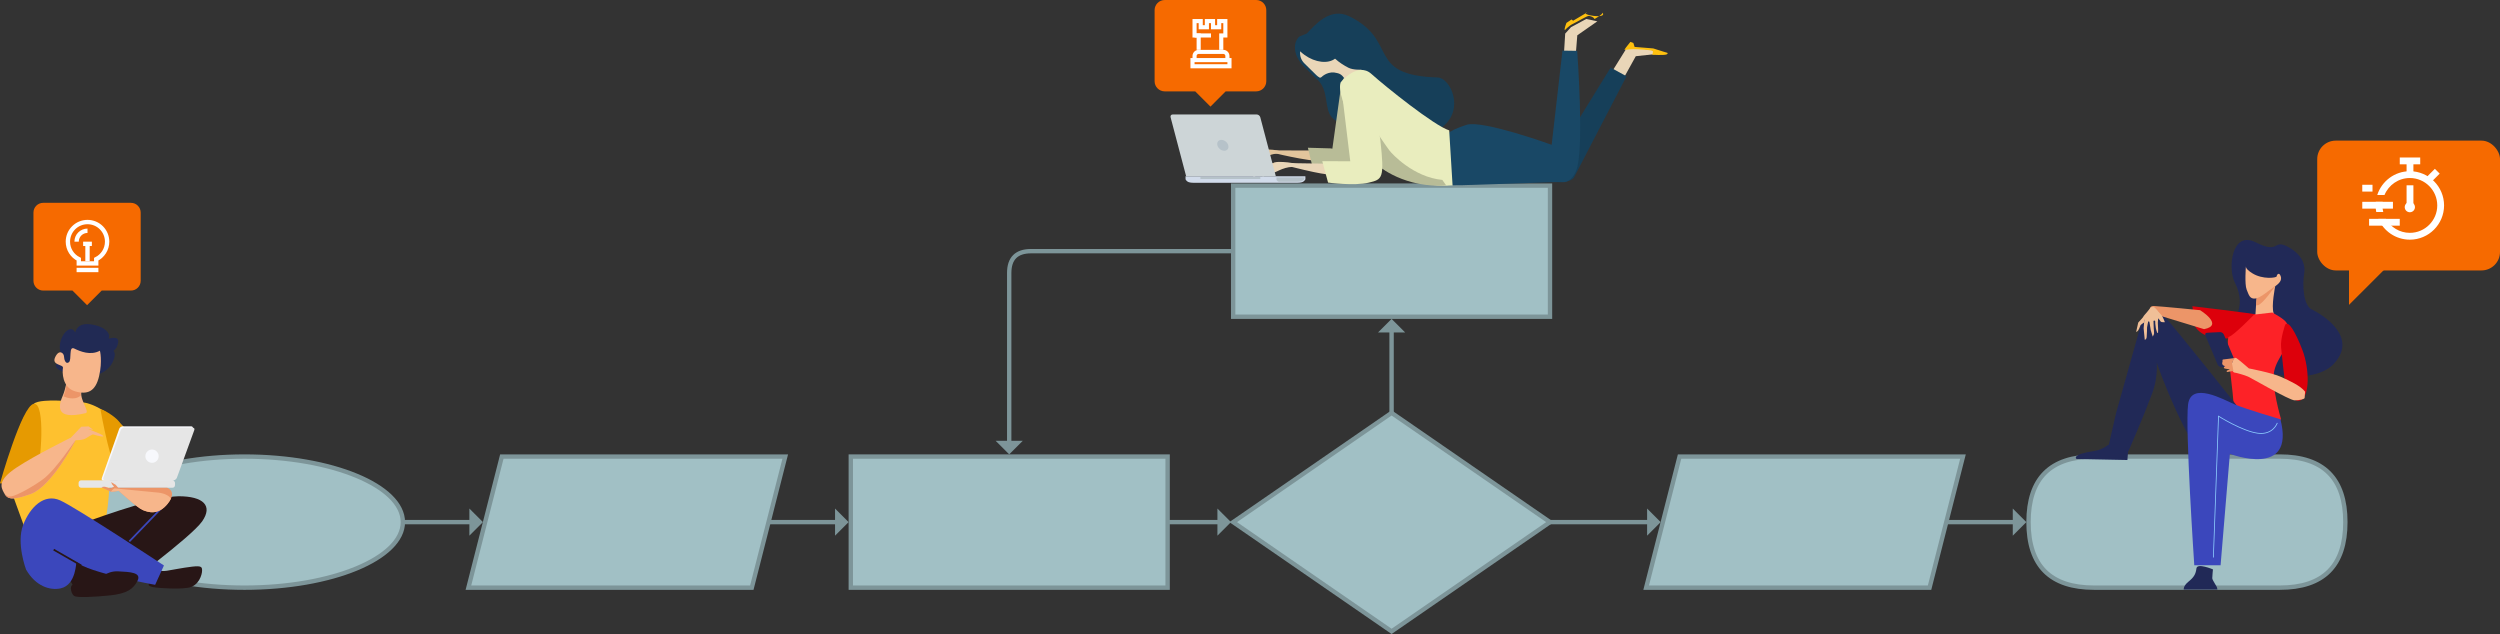 <?xml version="1.0" encoding="UTF-8"?>
<svg id="Ebene_1" data-name="Ebene 1" xmlns="http://www.w3.org/2000/svg" width="188.977mm" height="47.926mm" viewBox="0 0 535.682 135.853">
  <rect x="0" y="0" width="535.682" height="135.853" fill="#333333" stroke="none"/>
  <g image-rendering="auto" shape-rendering="auto">
    <g>
      <path d="M86.322,111.874h14.818" fill="none" stroke="#7d9599" stroke-miterlimit="10" stroke-width=".936"/>
      <path id="ygc225_0" data-name="ygc225 0" d="M100.809,114.215l2.341-2.341-2.341-2.341v4.682Z" fill="#7d9599" stroke="#7d9599" stroke-miterlimit="10" stroke-width=".468"/>
    </g>
    <g>
      <path d="M164.674,111.874h14.818" fill="none" stroke="#7d9599" stroke-miterlimit="10" stroke-width=".936"/>
      <path id="ygc225_1" data-name="ygc225 1" d="M179.162,114.215l2.341-2.341-2.341-2.341v4.682Z" fill="#7d9599" stroke="#7d9599" stroke-miterlimit="10" stroke-width=".468"/>
    </g>
    <g>
      <path d="M250.19,111.874h11.237" fill="none" stroke="#7d9599" stroke-miterlimit="10" stroke-width=".936"/>
      <path id="ygc225_2" data-name="ygc225 2" d="M261.095,114.215l2.341-2.341-2.341-2.341v4.682Z" fill="#7d9599" stroke="#7d9599" stroke-miterlimit="10" stroke-width=".468"/>
    </g>
    <g>
      <path d="M264.236,53.818h-43.308c-3.121,0-4.682,1.561-4.682,4.682v36.519" fill="none" stroke="#7d9599" stroke-miterlimit="10" stroke-width=".936"/>
      <path id="ygc225_3" data-name="ygc225 3" d="M213.905,94.688l2.341,2.341,2.341-2.341h-4.682Z" fill="#7d9599" stroke="#7d9599" stroke-miterlimit="10" stroke-width=".468"/>
    </g>
    <g>
      <path d="M332.124,111.874h21.373" fill="none" stroke="#7d9599" stroke-miterlimit="10" stroke-width=".936"/>
      <path id="ygc225_4" data-name="ygc225 4" d="M353.166,114.215l2.341-2.341-2.341-2.341v4.682Z" fill="#7d9599" stroke="#7d9599" stroke-miterlimit="10" stroke-width=".468"/>
    </g>
    <g>
      <path d="M298.18,88.465v-17.791" fill="none" stroke="#7d9599" stroke-miterlimit="10" stroke-width=".936"/>
      <path id="ygc225_5" data-name="ygc225 5" d="M300.521,71.004l-2.341-2.341-2.341,2.341h4.682Z" fill="#7d9599" stroke="#7d9599" stroke-miterlimit="10" stroke-width=".468"/>
    </g>
    <g>
      <path d="M417.031,111.874h14.818" fill="none" stroke="#7d9599" stroke-miterlimit="10" stroke-width=".936"/>
      <path id="ygc225_6" data-name="ygc225 6" d="M431.518,114.215l2.341-2.341-2.341-2.341v4.682Z" fill="#7d9599" stroke="#7d9599" stroke-miterlimit="10" stroke-width=".468"/>
    </g>
    <path d="M52.378,125.92c-18.747,0-33.944-6.289-33.944-14.046s15.197-14.046,33.944-14.046,33.944,6.289,33.944,14.046-15.197,14.046-33.944,14.046Z" fill="#a1c0c5" stroke="#7d9599" stroke-miterlimit="10" stroke-width=".936"/>
    <path d="M107.531,97.828h60.725l-7.163,28.092h-60.725l7.163-28.092Z" fill="#a1c0c5" stroke="#7d9599" stroke-miterlimit="10" stroke-width=".936"/>
    <path d="M182.302,97.828h67.888v28.092h-67.888v-28.092Z" fill="#a1c0c5" stroke="#7d9599" stroke-miterlimit="10" stroke-width=".936"/>
    <path d="M298.18,88.465l33.944,23.41-33.944,23.41-33.944-23.41,33.944-23.41Z" fill="#a1c0c5" stroke="#7d9599" stroke-miterlimit="10" stroke-width=".936"/>
    <path d="M359.888,97.828h60.725l-7.163,28.092h-60.725l7.163-28.092Z" fill="#a1c0c5" stroke="#7d9599" stroke-miterlimit="10" stroke-width=".936"/>
    <path d="M434.658,111.874c0-9.364,4.682-14.046,14.046-14.046h39.796c9.364,0,14.046,4.682,14.046,14.046h0c0,9.364-4.682,14.046-14.046,14.046h-39.796c-9.364,0-14.046-4.682-14.046-14.046Z" fill="#a1c0c5" stroke="#7d9599" stroke-miterlimit="10" stroke-width=".936"/>
    <path d="M264.236,39.773h67.888v28.092h-67.888v-28.092Z" fill="#a1c0c5" stroke="#7d9599" stroke-miterlimit="10" stroke-width=".936"/>
  </g>
  <g>
    <g>
      <path d="M308.041,16.603c-15.555-.487-8.169-7.863-18.957-13.124-4.19-2.044-7.462,2.062-9.073,3.699l-1.64,.677c-1.695,1.723-.799,4.592,.922,6.286l2.65,2.609c3.069,2.447,1.583,6.579,3.561,8.526,2.216,2.181,5.796,2.135,8.053-.07,.067,.073,.132,.148,.203,.218,2.243,2.207,12.861,3.751,15.366,1.743,4.775-3.83,1.637-10.48-1.087-10.564Z" fill="#163f59"/>
      <g>
        <g>
          <g>
            <path d="M287.073,33.973s-.118,.972-4.835,.523c-4.714-.446-11.528-2.272-11.528-2.272l10.979,.017s4.194,.205,5.385,1.732Z" fill="#e2c59c"/>
            <path d="M274.386,32.925c-2.247-.145-3.285,.921-4.198,1.212-.914,.292-1.843,.77-1.838,.759,.561-.927,1.29-.909,1.674-1.196,.385-.29,.28-.139-.517-.25-.452-.065-1.306,.689-1.908,1.096-.526,.352-.84,.364-.84,.364,0,0,.635-.774,1.42-1.38,.947-.728,2.096-1.32,2.368-1.406,.488-.157,1.997-.113,3.059,.1,1.198,.237,2.401,.805,.781,.702Z" fill="#e2c59c"/>
            <path d="M270.662,32.176s-1.751,.326-2.068,.534c-.219,.144-1.158,1.013-1.158,1.013,0,0,.65-.064,1.046-.389,.394-.325,2.181-1.159,2.181-1.159Z" fill="#e2c59c"/>
          </g>
          <path d="M285.129,31.793s4.336,.541,3.879,3.105c-.26,1.456-1.283,1.905-2.594,1.719-2.431-.349-5.179-.874-5.179-.874l-.992-4.088,4.885,.139Z" fill="#b8bc97"/>
        </g>
        <path d="M285.244,33.625l1.977-14.207s.178-3.047,1.267-2.888c1.571,.225,3.996,4.845,4.053,5.8,.114,1.945-2.701,11.953-3.064,13.948-.249,1.372-1.465-.282-2.86-.538-2.601-.472-1.373-2.115-1.373-2.115Z" fill="#b8bc97"/>
      </g>
      <polygon points="344.152 17.37 348.658 10.125 353.589 10.626 356.009 11.441 350.506 12.045 346.752 18.827 344.152 17.37" fill="#e9d6b8"/>
      <path d="M349.353,8.975l.633,.235,.267,.843,3.988,.321,3.12,.988s-.094,.236-.253,.3c-.604,.229-3.101,.069-3.101,.069,0,0,.345-.657,.083-.835-.265-.182-3.349-.376-4.097-.363-1.288,.022-1.981,.259-1.905,.096,.114-.233,1.265-1.655,1.265-1.655Z" fill="#fec00f"/>
      <path d="M322.57,30.558l11.554,1.755,10.993-17.831,3.402,1.858-11.262,21.7s-.847,1.355-4.35,.918c-3.407-.423-17.208-1.764-18.717-2.393-3.577-1.493,8.625-2.788,8.38-6.007Z" fill="#163f59"/>
      <path d="M278.585,10.991c.291,.278,.612,.543,.954,.791,2.31,1.654,5.027,1.934,6.525,.786,.944,.854,1.94,1.473,2.849,1.937,1.034,.53,2.777,.425,2.777,.425,1.619,1.15,2.571,5.775-1.124,7.593-2.218,1.092-2.608-1.517-2.341-3.325,.13-.851,.202-1.801-.023-2.174-.791-1.3-1.37-1.312-2.366-1.498-1.608-.119-2.653,.972-2.653,.972-.104,.103-.241,.153-.379,.15-.266-.139-.519-.318-.745-.543l-2.571-2.53c-.711-.7-1.01-1.661-.902-2.582Z" fill="#e9d6b8"/>
      <polygon points="335.012 13.106 335.379 7.199 336.63 5.818 339.894 4.065 342.262 4.568 337.972 7.566 337.476 13.761 335.012 13.106" fill="#e9d6b8"/>
      <path d="M335.642,4.911l1.103-.738,.324,.271,3.033-1.795c-1.888,.433,4.517,1.605,3.236,.006,.162,.203-.284,.52-.9,.95-.491,.34-.787,.471-.787,.471,0,0-.109-.466-1.175-.676-.34-.066-2.504,1.274-3.247,1.614-1.33,.615-1.877,1.516-1.94,1.429-.167-.231,.354-1.531,.354-1.531Z" fill="#fec00f"/>
      <path d="M310.539,39.695l2.626-.008,21.339-.709s1.889,.647,3.193-2.327c1.858-4.232,.252-25.757,.252-25.757l-3.155-.047-2.318,20.176s-14.758-5.338-18.191-4.288c-4.009,1.226-6.358,3.019-11.547,8.02-2.286,2.203,.553,4.29,.553,4.29l7.248,.651Z" fill="#194866"/>
      <path d="M287.267,17.646s3.599-4.498,6.597-1.798c2.999,2.697,13.485,11.115,16.659,12.088l.725,11.812c-8.658,.571-15.763-3.852-16.353-4.736-1.907-2.861-8.829-13.768-7.629-17.366Z" fill="#e9edbe"/>
      <path d="M297.694,32.211c-.845-1.159-2.59-3.636-4.28-6.413-2.135-3.507-5.393-2.924-3.646,.518,1.845,3.634,4.147,7.227,5.128,8.696,.589,.884,6.34,5.307,14.997,4.736l-.844-1.198c-6.192-.589-10.807-5.589-11.355-6.339Z" fill="#b8bc97"/>
      <g>
        <g>
          <path d="M292.398,36.899s1.303,1.395-4.588,.801c-4.184-.425-4.088-.133-14.406-2.799l13.708,.222s3.79,.011,5.287,1.776Z" fill="#e9d6b8"/>
          <path d="M277.999,35.764c-2.81-.206-4.099,.987-5.238,1.302-1.14,.315-2.299,.84-2.291,.83,.696-1.047,1.606-1.013,2.086-1.332,.477-.321,.347-.152-.649-.295-.565-.08-1.625,.762-2.381,1.211-.65,.392-1.043,.399-1.043,.399,0,0,.787-.868,1.764-1.543,1.18-.812,2.612-1.463,2.948-1.554,.614-.172,2.495-.091,3.824,.168,1.498,.294,3.004,.962,.981,.814Z" fill="#e9d6b8"/>
          <path d="M273.339,34.842s-2.181,.339-2.577,.57c-.275,.16-1.441,1.13-1.441,1.13,0,0,.812-.061,1.303-.425,.491-.362,2.716-1.275,2.716-1.275Z" fill="#e2c59c"/>
        </g>
        <path d="M289.326,34.559l-1.948-16.059s1.255-1.584,2.36-1.032c1.179,.589,3.537,2.211,3.537,2.211,0,0,1.973,5.576,2.508,10.467,.884,8.109,.455,8.289-2.508,8.993-3.096,.738-8.708-.015-8.708-.015l-1.243-4.59,6.003,.025Z" fill="#e9edbe"/>
      </g>
      <g>
        <path d="M279.708,38.413c.003-.007,.006-.013,.01-.02l-.01-.62h-25.68v.62s-.004,.013,0,.02l.065,.116c.329,.537,.921,.634,1.6,.634h22.348c.679,0,1.27-.097,1.601-.634l.067-.116Z" fill="#d1dbea"/>
        <path d="M273.519,38.517s-.005,.012,0,.017l.063,.093c.102,.14,.229,.242,.376,.316h3.904c.654,0,1.223-.078,1.54-.512l.062-.095c.004-.005,.009-.01,.012-.015l-.006-.307h-5.951v.502Z" fill="#b6c2c9"/>
        <rect x="257.22" y="37.917" width="12.833" height=".438" fill="#b6c2c9"/>
        <g>
          <path d="M273.376,37.751l-3.33-12.62c-.087-.334-.429-.602-.761-.602h-18.018c-.332,0-.531,.268-.443,.602l3.329,12.62h19.223Z" fill="#cdd5d7"/>
          <path d="M263.187,31.139c.17,.644-.215,1.167-.859,1.167s-1.304-.524-1.475-1.167c-.169-.645,.214-1.168,.859-1.168s1.305,.523,1.475,1.168Z" fill="#b6c2c9"/>
        </g>
      </g>
    </g>
    <path d="M269.154,0h-19.579c-1.201,0-2.176,.974-2.176,2.175v15.229c0,1.201,.975,2.175,2.176,2.175h6.531l1.088,1.088,2.174,2.176,2.175-2.176,1.088-1.088h6.524c1.202,0,2.176-.974,2.176-2.175V2.175c0-1.201-.974-2.175-2.176-2.175Z" fill="#f66a00"/>
    <g>
      <polyline points="261.682 10.679 261.682 7.598 262.562 7.598 262.562 4.518 261.241 4.518 261.241 5.838 259.921 5.838 259.921 4.518 258.601 4.518 258.601 5.838 257.281 5.838 257.281 4.518 255.96 4.518 255.96 7.598 256.841 7.598 256.841 10.679" fill="none" stroke="#fff" stroke-miterlimit="10" stroke-width=".88"/>
      <line x1="255.961" y1="7.598" x2="259.481" y2="7.598" fill="none" stroke="#fff" stroke-miterlimit="10" stroke-width=".88"/>
      <rect x="255.521" y="12.879" width="7.921" height="1.32" fill="none" stroke="#fff" stroke-miterlimit="10" stroke-width=".88"/>
      <path d="M255.961,12.879v-.88c0-.486,.394-.88,.88-.88h5.281c.486,0,.88,.394,.88,.88v.88" fill="none" stroke="#fff" stroke-miterlimit="10" stroke-width=".88"/>
    </g>
  </g>
  <g>
    <g>
      <path d="M477.963,69.406s3.736-3.396,.906-8.842c-1.569-3.019-.683-11.234,4.442-8.65,5.126,2.585,3.753-.606,6.647,.832,2.896,1.438,4.165,3.58,3.759,5.907-.407,2.325-.18,6.765,1.599,7.63,1.779,.865,10.301,5.692,4.751,11.684-5.551,5.993-25.564,1.438-22.104-8.561Z" fill="#212957"/>
      <path d="M486.49,69.559s-.401-1.636-2.276-2.055c-1.875-.418-14.466-1.888-14.466-1.888,0,0,.204,.386,.15,2.682-.055,2.296,2.683,4.469,6.883,4.248,4.199-.221,10.406-2.053,9.709-2.988Z" fill="#dd000b"/>
      <path d="M474.176,122.003s-.147,1.437-.147,1.879,.958,1.694,1.031,2.063l.074,.368h-7.22s-.147-.737,1.031-1.695c1.179-.958,1.547-1.621,1.695-2.837,.147-1.216,3.536,.221,3.536,.221Z" fill="#212957"/>
      <path d="M487.517,61.328s-.887,4.294-.324,5.826c.563,1.532-3.92,.357-3.92,.357,0,0,.214-3.534,.314-4.298,.1-.764,3.929-1.886,3.929-1.886Z" fill="#f7b68b"/>
      <path d="M483.588,63.214c.1-.764,3.929-1.886,3.929-1.886,0,0-2.805,4.011-3.753,4.084-.131,.01-.248,.006-.355-.007,.062-.908,.132-1.841,.178-2.191Z" fill="#ec9568"/>
      <path d="M481.239,56.989s-.312,3.915,.158,5.065c.47,1.15,.656,2.011,1.803,1.923,1.147-.089,2.973-1.796,4.029-2.459,1.055-.662,1.825-1.421,1.449-2.379-.376-.958-.859-.197-.861,.09-.002,.287-2.967,.746-5.251-.702-.57-.362-1.427-.965-1.328-1.537Z" fill="#f7b68b"/>
      <path d="M486.909,66.961l-3.92,.452s-4.424,4.558-5.381,4.743c-.956,.185,1.2,13.412,.954,14.828-.132,.764,2.613,3.537,4.434,4.184,4.973,1.768,5.746-1.437,5.746-1.437,0,0-2.125-7.102-1.435-10.251,.689-3.148,3.666-5.518,3.011-7.72-.655-2.202,1.256-2.19-3.409-4.799Z" fill="#fd2227"/>
      <path d="M489.663,69.559s-1.07,2.955-.891,4.867c.179,1.912,.722,6.597,.722,6.597,0,0,1.112,5.453,3.313,4.799,2.202-.655,2.051-6.866,.547-10.794-1.504-3.927-3.016-6.421-3.691-5.47Z" fill="#dd000b"/>
      <path d="M475.991,78.655l2.812-.14c.315-.016,.467-.282,.336-.592l-2.624-6.228c-.131-.31-.496-.551-.811-.535l-2.812,.14c-.316,.015-.467,.282-.337,.592l2.624,6.229c.131,.31,.496,.551,.811,.535Z" fill="#212957"/>
      <path d="M493.921,83.933s-.102,1.098-.104,1.337c-.001,.239-1.054,.519-2.153,.512-1.099-.007-9.19-4.741-9.952-5.08s-2.527-.828-2.956-.879c-.43-.05-.757-1.247-.513-2.01,.161-.505,.322-.947,.564-1.09,.124-.073,.269-.069,.446,.046,.523,.338,2.614,2.167,2.614,2.167,0,0,4.915,.939,6.868,1.812,1.953,.872,4.24,1.938,5.187,3.186Z" fill="#f7b68b"/>
      <path d="M476.289,77.036l2.518-.313-.564,1.09,.323,1.674-1.387,.23s-.189-.24,.05-.334,.575-.235,.575-.235c0,0-.668-.1-.954-.15-.286-.05-.334-.145-.332-.289,0-.143,.288-.237,.288-.237,0,0-.524-.194-.571-.338-.047-.144-.141-.335-.045-.478,.097-.143-.044-.526,.1-.621Z" fill="#ec9568"/>
      <path d="M453.415,88.516l5.525-19.671s1.547-4.642,4.421-1.547c2.873,3.094,17.903,22.102,17.903,22.102,0,0-5.083,9.062-8.399,8.62-3.315-.442-10.83-19.892-10.83-20.776s.645,2.996-.884,7.073c-1.989,5.304-5.083,12.377-5.083,12.377l-4.42-.442,1.768-7.736Z" fill="#212957"/>
      <path d="M488.631,89.842s-7.515-2.21-9.836-3.205c-2.321-.995-9.283-4.973-9.946,0-.663,4.973,1.326,34.48,1.326,34.48h5.636l1.989-23.87s14.145,5.415,10.83-7.404Z" fill="#3b47bc"/>
      <path d="M487.968,90.615s-.884,2.652-4.199,2.21c-3.316-.442-8.399-3.647-8.399-3.647l-1.105,30.28" fill="none" stroke="#8dcfff" stroke-miterlimit="10" stroke-width=".166"/>
      <path d="M456.067,95.697l-.221,2.873-10.886-.221s-1.437-.939,4.034-1.768c1.466-.222,2.763-1.271,2.763-1.271l4.31,.387Z" fill="#212957"/>
      <g>
        <path d="M472.281,70.53l-11.322-3.454s-.822-1.564,.57-1.507,9.898,.895,9.898,.895c0,0,5.202,3.202,.854,4.067Z" fill="#ec9568"/>
        <g>
          <path d="M459.49,68.348l-.167,1.995,.242,2.47s.342-.037,.407-.537c.066-.5,.086-2.122,.086-2.122l.182-.991,.037-.201s-.052-1.056-.787-.614Z" fill="#f0bf97"/>
          <path d="M459.993,69.23s.355-.422,.471-.372c.116,.05,.117,.303,.178,.628,.061,.325,.214,1.31,.214,1.31l.416,1.327s.277-.455,.287-.681c.014-.319-.07-1.017-.07-1.017l-.053-1.562s-.196-1.095-.394-1.019c-.197,.076-.32,.345-.531,.3-.212-.045-.793-.042-.519,1.087Z" fill="#f0bf97"/>
          <path d="M461.818,69.348l.126,.996s.242,1.046,.355,1.002l.113-.043s.025-.312,.019-.704c-.002-.149-.032-.804-.048-.962-.061-.578,.064-1.259,.032-1.342s-.735-.729-.596,1.053Z" fill="#f0bf97"/>
          <path d="M459.235,67.941l-1.068,1.172-.453,2.01s.37-.048,.622-.651c.252-.604,.298-.653,.294-.747-.004-.093,.869-.684,.869-.684,0,0,.014-1.303-.264-1.101Z" fill="#f0bf97"/>
          <path d="M460.473,68.38l-1.233,.16s-.367-.365,.318-1.104c.685-.739,1.226-1.518,1.226-1.518,0,0,.598-.294,.906-.001,.307,.292,.83,.724,.912,1.356,.083,.633-.239,1.337-.338,1.555-.118,.259-.363-.102-.568-.129-.251-.033-.468,.225-.623,.146-.282-.144-.6-.464-.6-.464Z" fill="#f0bf97"/>
        </g>
        <path d="M462.098,66.482s.615,.507,1.009,.992c.394,.485,.765,1.56,.765,1.56,0,0-.676,.037-.843-.086-.169-.125-.342-.58-.723-.884-.275-.219-.456,.434-.548,.271-.414-.734-.372-2.175,.338-1.854Z" fill="#f0bf97"/>
      </g>
    </g>
    <g>
      <rect x="496.516" y="30.133" width="39.166" height="27.813" rx="3.968" ry="3.968" fill="#f66a00"/>
      <polygon points="503.327 65.325 503.327 52.838 515.815 52.838 503.327 65.325" fill="#f66a00"/>
    </g>
    <g>
      <rect x="515.664" y="39.704" width="1.461" height="5.046" fill="#fff"/>
      <rect x="515.664" y="33.889" width="1.461" height="3.527" fill="#fff"/>
      <rect x="514.206" y="33.748" width="4.381" height="1.461" fill="#fff"/>
      <path d="M517.458,44.385c0,.605-.491,1.096-1.095,1.096s-1.096-.49-1.096-1.096,.491-1.096,1.096-1.096,1.095,.491,1.095,1.096Z" fill="#fff"/>
      <rect x="519.595" y="37.05" width="3.098" height="1.461" transform="translate(126.04 379.704) rotate(-45.019)" fill="#fff"/>
      <rect x="506.171" y="43.242" width="6.572" height="1.461" fill="#fff"/>
      <rect x="507.631" y="46.894" width="6.573" height="1.46" fill="#fff"/>
      <g>
        <path d="M509.07,43.242c-.027,.255-.043,.515-.043,.777,0,.484,.051,.956,.14,1.414h1.5c-.113-.454-.179-.926-.179-1.414,0-.264,.024-.522,.058-.777h-1.476Z" fill="#fff"/>
        <path d="M516.363,36.685c-3.264,0-6.034,2.144-6.983,5.096h1.554c.882-2.132,2.982-3.636,5.429-3.636,3.239,0,5.874,2.636,5.874,5.873s-2.635,5.875-5.874,5.875c-2.196,0-4.111-1.213-5.119-3.001h-1.629c1.119,2.62,3.722,4.462,6.748,4.462,4.044,0,7.335-3.291,7.335-7.336s-3.291-7.334-7.335-7.334Z" fill="#fff"/>
      </g>
      <rect x="506.171" y="39.591" width="2.191" height="1.46" fill="#fff"/>
    </g>
  </g>
  <g>
    <path d="M23.624,100.373c-.096,2.592-.319,9.452-1.509,13.074l-16.606,.271-3.303-9.083s-.373-12.811,5.045-18.107c.36-.352,1.21-.545,2.282-.637,3.215-.276,8.43,.361,8.43,.361,0,0,6.655,.446,15.48,13.683,.276,.415-9.681-3.295-9.819,.436Z" fill="#fec12f"/>
    <path d="M21.539,87.802s2.42,13.745,4.442,14.667c2.021,.922,7.459-.167,7.459-.167,0,0-5.548-8.724-7.878-11.901-.922-1.257-4.107-3.101-4.023-2.598Z" fill="#e69a01"/>
    <path d="M17.025,112.366s15.966-6.034,21.246-6.034,7.417,2.011,5.028,5.406c-2.388,3.394-17.6,14.583-17.6,14.583h-9.429s-6.034-7.166,.754-13.954Z" fill="#281616"/>
    <line x1="34.373" y1="109.097" x2="27.711" y2="116.012" fill="none" stroke="#3b47bc" stroke-miterlimit="10" stroke-width=".378"/>
    <path d="M21.819,102.432c-.111,.316,.046,.592,.351,.592h14.651c.305,0,.643-.276,.754-.592l3.723-10.549c.111-.316-.046-.536-.351-.536h-14.651c-.305,0-.643,.22-.754,.536l-3.722,10.549Z" fill="#f7f8fc"/>
    <path d="M22.154,102.35c-.111,.305,.046,.572,.351,.572h14.651c.305,0,.643-.267,.754-.572l3.723-10.193c.111-.305-.046-.518-.352-.518h-14.651c-.305,0-.643,.213-.754,.518l-3.723,10.193Z" fill="#e6e6e6"/>
    <rect x="16.841" y="102.922" width="20.66" height="1.59" rx=".553" ry=".553" fill="#e6e6e6"/>
    <path d="M25.329,104.512h10.505s2.211,.741,.138,3.367c-2.073,2.626-4.216,1.891-5.39,1.407-1.175-.484-5.114-4.099-5.114-4.099l-1.659,.196-2.073-.973s.484-.279,1.106-.003c.622,.276,.967,.206,.967,.206l.622-.346-.415-.484-.207-.484,.968,.572,.553,.641Z" fill="#ec9568"/>
    <path d="M24.549,104.644s7.478,.72,9.356,.91c1.242,.126,2.39,.649,2.711,1.309-.14,.302-.347,.639-.645,1.016-2.073,2.626-4.216,1.891-5.39,1.407-1.175-.484-5.114-4.099-5.114-4.099l-1.659,.199c-.078-.143,.601-.717,.742-.742Z" fill="#f7b68b"/>
    <path d="M31.15,97.745c0,.787,.638,1.425,1.425,1.425s1.425-.638,1.425-1.425-.638-1.425-1.425-1.425-1.425,.638-1.425,1.425Z" fill="#f7f8fc"/>
    <path d="M34.499,122.297s.377,.126,1.257,0,3.268-.628,5.406-.88c2.137-.251,2.137,.126,2.137,.88s-.628,3.268-3.017,3.646c-2.389,.377-6.412,0-6.412,0,0,0-2.011-.126-2.011-.628s.503-3.771,2.64-3.017Z" fill="#281616"/>
    <path d="M5.585,122.046s-2.137-5.657-.628-9.555c1.509-3.897,4.526-6.789,7.92-5.28,3.394,1.509,22.252,13.954,22.252,13.954l-1.886,4.149s-14.579-2.636-16.846-4.903c-.126-.126,0,4.903-3.394,5.657-2.329,.517-5.406-.503-7.417-4.023Z" fill="#3b47bc"/>
    <path d="M16.647,125.063s3.269-.377,3.897-.628c.747-.299,2.137-2.137,4.777-2.011,2.64,.126,5.029,.252,4.149,2.011-.88,1.76-2.263,2.766-5.909,3.143-3.646,.377-7.04,.503-7.669,.126-.628-.377-1.509-2.891,.754-2.64Z" fill="#281616"/>
    <line x1="11.494" y1="117.772" x2="17.402" y2="121.166" fill="none" stroke="#281616" stroke-miterlimit="10" stroke-width=".378"/>
    <path d="M7.794,102.049c-.859,2.363-7.794,1.509-7.794,1.509,0,0,4.697-16.708,7.251-17.028,2.555-.32,1.549,12.754,.543,15.52Z" fill="#e69a01"/>
    <g>
      <path d="M17.953,81.147s-4.488-1.077-5.674-2.193c-1.186-1.117,1.455-1.424,.735-3.367-1.049-2.829,2.146-7.08,3.273-3.965,1.128,3.115-.467,4.232-.369,2.756,.098-1.476-.675-5.456,3.512-4.882,4.187,.575,5.448,3.364,1.856,4.423-3.592,1.059,4.412-3.376,4.044-.621-.368,2.756-2.819,2.259-3.665,2.166-.846-.093,3.532-1.841,2.859,1.042-.673,2.884-3.266,3.971-6.572,4.641Z" fill="#212a54"/>
      <path d="M14.472,80.838s-.445,2.583-.949,3.751c-.909,2.107-2.043,5.571,4.819,3.941,1.151-.273-2.104-3.718-.474-5.417,1.63-1.699-3.396-2.275-3.396-2.275Z" fill="#f7b68b"/>
      <path d="M13.902,80.802s.895,.957-.282,4.122c-.001,.004,2.235,1.111,3.673-.169-.059-.521,.045-1.09,.575-1.642,1.63-1.699-3.966-2.311-3.966-2.311Z" fill="#ec9568"/>
      <path d="M21.41,75.148s.584,2.166-.178,5.456c-.762,3.289-2.499,4.054-5.216,3.222-2.717-.831-2.688-4.177-2.525-4.981,.164-.805-2.503-.509-1.675-2.295,.829-1.787,1.864-.925,1.897-.173,.033,.752,.388,1.754,1.051,1.238,.664-.517-.114-3.561,1.154-2.931,1.268,.63,3.502,1.549,5.491,.464Z" fill="#f7b68b"/>
    </g>
    <path d="M18.884,91.92l2.488,1.014s.959,.446,.737,.576c-.276,.161-2.211-.437-2.211-.437,0,0-.553,.23-1.382,.783-.829,.553-2.304,.461-2.304,.461,0,0-5.068,9.86-9.583,11.518-4.515,1.659-5.16,.922-5.805-.276-.645-1.198-1.338-2.67,2.685-5.352,4.002-2.668,11.689-6.443,11.689-6.443l2.212-2.327,1.566-.069s.645,.461,1.014,.737" fill="#f7b68b"/>
    <path d="M.993,105.855c.489,.341,.648,.606,1.442,.501,1.218-.163,5.028-2.337,6.834-3.709,2.861-2.172,6.777-8.309,6.93-8.307-.273,.525-5.182,9.882-9.57,11.494-4.127,1.516-5.02,1.03-5.636,.021Z" fill="#ec9568"/>
    <path d="M28.056,43.46H9.257c-1.153,0-2.089,.935-2.089,2.089v14.621c0,1.154,.935,2.089,2.089,2.089h6.271l1.044,1.044,2.088,2.089,2.088-2.089,1.044-1.044h6.264c1.153,0,2.089-.935,2.089-2.089v-14.621c0-1.153-.935-2.089-2.089-2.089Z" fill="#f66a00"/>
    <g>
      <path d="M22.953,51.78c0-2.322-1.882-4.203-4.203-4.203s-4.204,1.882-4.204,4.203c0,1.65,.952,3.073,2.335,3.761v.91h3.736v-.91c1.383-.688,2.335-2.111,2.335-3.761Z" fill="none" stroke="#fff" stroke-miterlimit="10" stroke-width=".934"/>
      <line x1="16.414" y1="57.852" x2="21.085" y2="57.852" fill="none" stroke="#fff" stroke-miterlimit="10" stroke-width=".934"/>
      <line x1="18.75" y1="55.984" x2="18.75" y2="52.247" fill="none" stroke="#fff" stroke-miterlimit="10" stroke-width=".934"/>
      <line x1="17.815" y1="52.247" x2="19.683" y2="52.247" fill="none" stroke="#fff" stroke-miterlimit="10" stroke-width=".934"/>
      <path d="M16.414,51.78c0-1.29,1.045-2.335,2.336-2.335" fill="none" stroke="#fff" stroke-miterlimit="10" stroke-width=".934"/>
    </g>
  </g>
</svg>